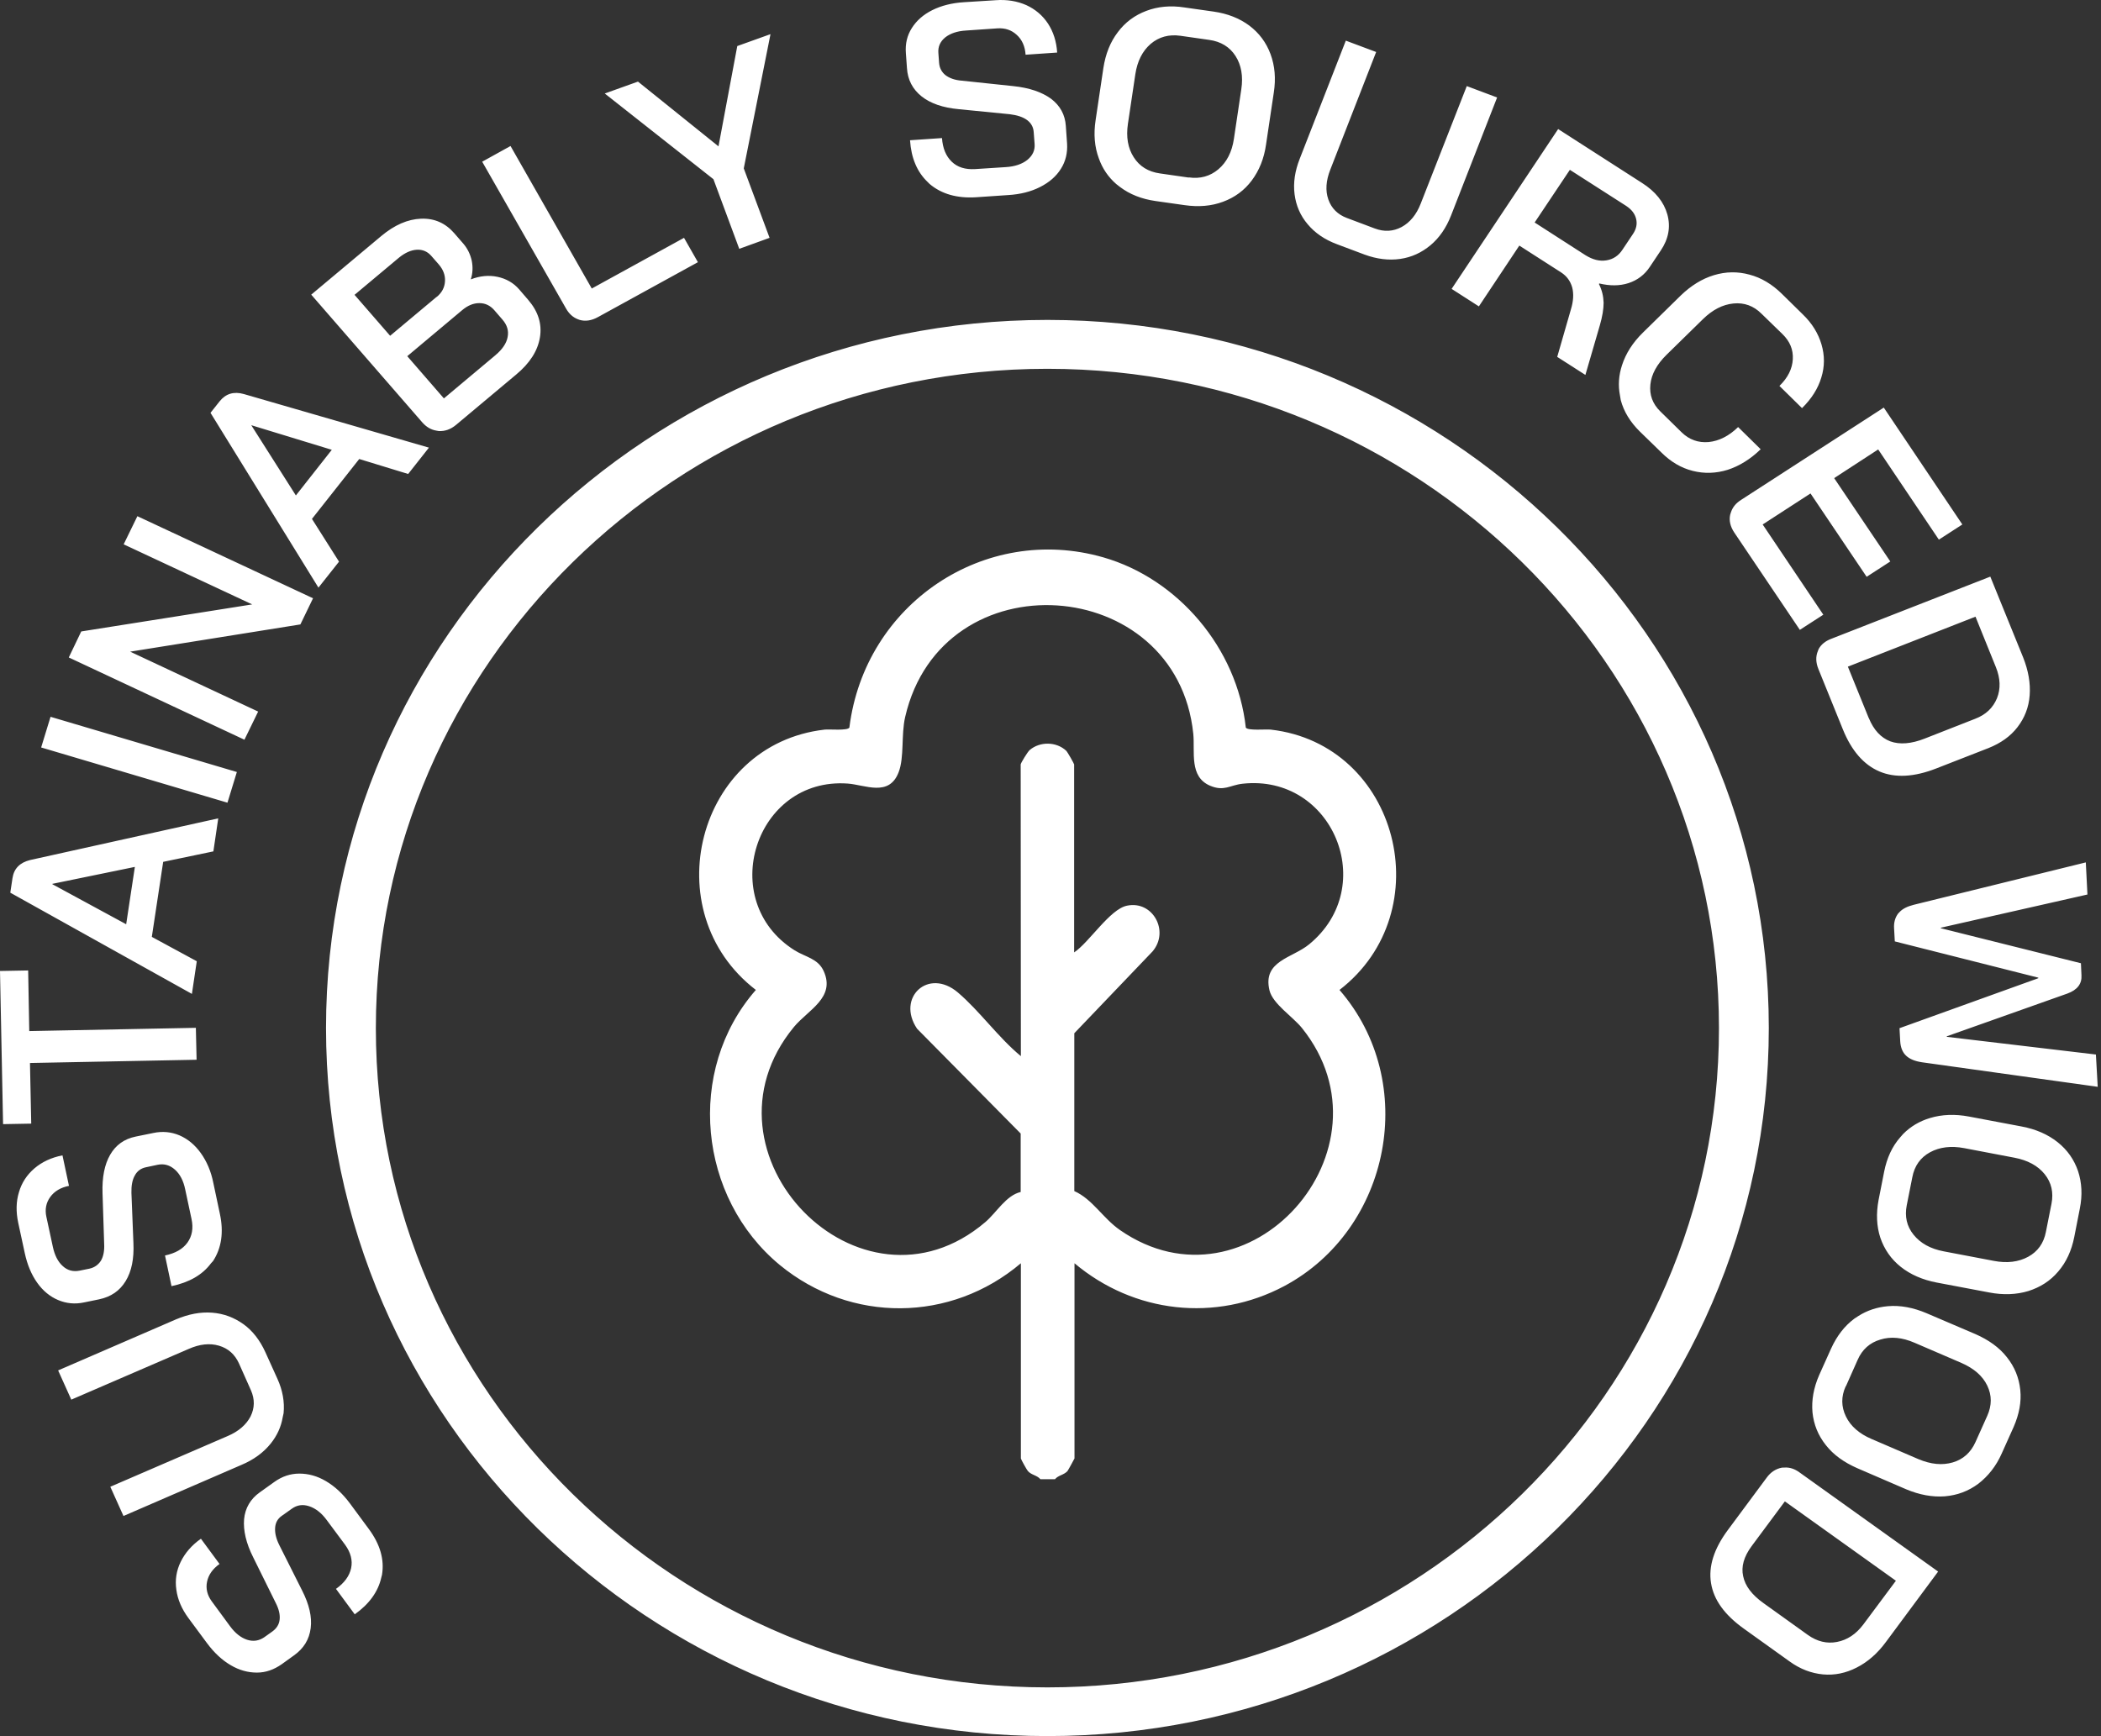 <svg xmlns="http://www.w3.org/2000/svg" width="121" height="100" viewBox="0 0 121 100" fill="none"><rect x="0" y="0" width="121" height="100" fill="#333333" stroke="none"/><path d="M60.322 18.427C83.226 18.427 101.868 36.726 101.868 59.213C101.868 81.7 83.226 99.999 60.322 99.999C37.418 99.999 18.776 81.7 18.776 59.213C18.776 36.726 37.418 18.427 60.322 18.427ZM60.322 21.243C38.998 21.243 21.646 38.275 21.646 59.224C21.647 80.173 38.999 97.194 60.322 97.194C81.646 97.194 98.998 80.162 98.998 59.224C98.998 38.285 81.646 21.243 60.322 21.243ZM102.769 84.532C103.074 84.511 103.363 84.609 103.646 84.818L111.62 90.523L108.615 94.576C108.127 95.24 107.566 95.729 106.932 96.051C106.308 96.373 105.653 96.508 104.987 96.446C104.322 96.383 103.677 96.144 103.063 95.698L100.423 93.806C99.321 93.016 98.697 92.154 98.541 91.188C98.385 90.232 98.707 89.213 99.508 88.132L101.743 85.118C101.982 84.786 102.284 84.6 102.627 84.537L102.769 84.532ZM17.238 84.88C17.758 84.88 18.267 85.016 18.776 85.317C19.286 85.618 19.743 86.044 20.159 86.605L21.24 88.07C21.895 88.953 22.145 89.837 22 90.709L21.958 90.872C21.778 91.678 21.268 92.391 20.43 92.986L19.349 91.52C19.837 91.177 20.128 90.771 20.222 90.325C20.315 89.878 20.201 89.431 19.879 88.985L18.829 87.572C18.528 87.156 18.184 86.886 17.81 86.761C17.435 86.636 17.102 86.688 16.801 86.907L16.23 87.312C15.99 87.478 15.866 87.707 15.845 87.997C15.824 88.288 15.897 88.621 16.084 88.995L17.394 91.603C17.809 92.413 17.976 93.141 17.893 93.785C17.809 94.43 17.498 94.95 16.926 95.355L16.219 95.864C15.772 96.175 15.304 96.342 14.795 96.342C14.286 96.342 13.776 96.206 13.287 95.915C12.788 95.624 12.331 95.198 11.915 94.637L10.854 93.204C10.47 92.684 10.23 92.133 10.157 91.572C10.074 91.011 10.158 90.47 10.407 89.961C10.657 89.452 11.041 89.005 11.571 88.631L12.643 90.086C12.248 90.367 12.008 90.71 11.925 91.105C11.842 91.499 11.936 91.884 12.195 92.237L13.256 93.681C13.547 94.076 13.88 94.336 14.233 94.451C14.587 94.565 14.919 94.513 15.221 94.305L15.688 93.972C15.928 93.795 16.073 93.578 16.105 93.287C16.136 93.006 16.063 92.684 15.876 92.321L14.587 89.712C14.171 88.891 14.005 88.153 14.057 87.509C14.119 86.865 14.42 86.345 14.961 85.96L15.803 85.358C16.239 85.046 16.718 84.88 17.238 84.88ZM100.88 89.057C100.433 89.66 100.267 90.242 100.392 90.792C100.506 91.353 100.901 91.873 101.577 92.351L104.113 94.17C104.654 94.555 105.216 94.69 105.798 94.576C106.39 94.461 106.89 94.128 107.306 93.578L109.188 91.052L102.793 86.48L100.88 89.057ZM12.216 75.611C12.892 75.663 13.485 75.891 14.025 76.276C14.556 76.66 14.971 77.201 15.283 77.886L15.979 79.424C16.281 80.089 16.395 80.754 16.333 81.399L16.281 81.637C16.188 82.187 15.959 82.69 15.595 83.145C15.179 83.664 14.618 84.08 13.9 84.381L7.111 87.322L6.353 85.638L13.11 82.718C13.744 82.448 14.181 82.064 14.431 81.586C14.67 81.098 14.68 80.599 14.451 80.079L13.766 78.541C13.527 78.011 13.142 77.668 12.611 77.512C12.081 77.356 11.498 77.419 10.864 77.7L4.106 80.62L3.348 78.936L10.137 75.996C10.854 75.694 11.54 75.559 12.216 75.611ZM108.729 75.237C109.447 75.174 110.196 75.32 110.955 75.642L113.772 76.847C114.531 77.18 115.144 77.616 115.581 78.177C116.028 78.738 116.278 79.362 116.351 80.058C116.423 80.754 116.288 81.461 115.966 82.199L115.28 83.727C114.958 84.454 114.5 85.026 113.938 85.462C113.367 85.888 112.732 86.126 112.005 86.189C111.288 86.241 110.55 86.106 109.78 85.784L106.962 84.568C106.203 84.235 105.59 83.799 105.153 83.238C104.706 82.677 104.457 82.053 104.384 81.357C104.322 80.661 104.446 79.944 104.769 79.206L105.455 77.679C105.788 76.952 106.224 76.379 106.796 75.954L107.021 75.806C107.53 75.481 108.102 75.291 108.729 75.237ZM48.917 41.911C49.801 34.773 56.715 30.148 63.535 32.102C67.85 33.339 71.249 37.339 71.748 41.911C71.873 42.099 72.892 41.995 73.184 42.026C80.544 42.868 82.998 52.511 77.144 57.021C81.76 62.341 80.087 70.799 73.974 74.073C70.013 76.182 65.302 75.642 61.882 72.764V84.007C61.877 84.016 61.528 84.673 61.477 84.735C61.269 84.963 60.946 84.974 60.759 85.203H59.917C59.73 84.974 59.397 84.963 59.199 84.735C59.137 84.672 58.795 84.05 58.794 84.007V72.764C54.76 76.183 49 76.224 44.914 72.868C40.225 69.002 39.466 61.666 43.531 57.021C37.668 52.511 40.132 42.868 47.492 42.026C47.783 41.995 48.792 42.099 48.917 41.911ZM110.269 77.346C109.551 77.034 108.896 76.972 108.293 77.16C107.69 77.336 107.243 77.731 106.983 78.333L106.308 79.851H106.297C106.027 80.443 106.037 81.025 106.308 81.586C106.578 82.147 107.077 82.584 107.784 82.885L110.487 84.048C111.204 84.349 111.859 84.412 112.462 84.236C113.065 84.059 113.502 83.664 113.772 83.062L114.448 81.555C114.719 80.952 114.719 80.37 114.448 79.809C114.178 79.248 113.679 78.822 112.972 78.51L110.269 77.346ZM8.827 65.261C9.357 65.147 9.866 65.199 10.334 65.396C10.812 65.604 11.218 65.936 11.562 66.414C11.905 66.892 12.154 67.464 12.289 68.15L12.663 69.916C12.892 70.976 12.757 71.891 12.269 72.639L12.152 72.766C11.658 73.436 10.891 73.869 9.877 74.083L9.503 72.317C10.085 72.192 10.522 71.953 10.792 71.579C11.062 71.205 11.145 70.748 11.031 70.218L10.667 68.513C10.563 68.004 10.365 67.63 10.074 67.371C9.783 67.111 9.451 67.017 9.087 67.09L8.4 67.236C8.11 67.298 7.902 67.454 7.767 67.703C7.621 67.952 7.559 68.295 7.569 68.701L7.684 71.6C7.725 72.504 7.579 73.231 7.236 73.792C6.893 74.353 6.394 74.697 5.708 74.842L4.845 75.019C4.315 75.133 3.815 75.081 3.348 74.883C2.88 74.686 2.474 74.354 2.142 73.886C1.809 73.418 1.57 72.847 1.425 72.171L1.05 70.436C0.915 69.802 0.925 69.21 1.092 68.669C1.248 68.129 1.549 67.671 1.985 67.297C2.412 66.933 2.953 66.674 3.598 66.549L3.972 68.306C3.494 68.4 3.13 68.617 2.891 68.95C2.651 69.282 2.578 69.667 2.672 70.093L3.046 71.829C3.15 72.306 3.337 72.681 3.618 72.93C3.888 73.179 4.211 73.263 4.585 73.19L5.146 73.076C5.437 73.013 5.656 72.857 5.812 72.618C5.957 72.369 6.02 72.046 5.999 71.641L5.905 68.732C5.874 67.817 6.019 67.079 6.342 66.518C6.664 65.957 7.153 65.604 7.808 65.469L8.827 65.261ZM111.152 64.399C111.839 64.191 112.587 64.16 113.408 64.316L116.434 64.887C117.255 65.043 117.942 65.345 118.503 65.791C119.064 66.238 119.449 66.789 119.678 67.454C119.896 68.118 119.937 68.835 119.781 69.615L119.459 71.257C119.303 72.036 119.002 72.701 118.534 73.242C118.077 73.782 117.505 74.145 116.818 74.364C116.132 74.572 115.373 74.603 114.562 74.447L111.537 73.875C110.726 73.719 110.029 73.418 109.468 72.971C108.907 72.524 108.522 71.963 108.293 71.298C108.075 70.633 108.044 69.906 108.189 69.126L108.512 67.485C108.668 66.705 108.969 66.04 109.437 65.51L109.604 65.319C110.029 64.889 110.543 64.581 111.152 64.399ZM113.128 66.134C112.369 65.989 111.703 66.071 111.152 66.372C110.601 66.674 110.259 67.152 110.134 67.807L109.812 69.428C109.687 70.062 109.811 70.633 110.206 71.121C110.601 71.61 111.173 71.932 111.942 72.078L114.833 72.628C115.592 72.774 116.258 72.69 116.809 72.389C117.359 72.088 117.702 71.61 117.827 70.956L118.149 69.334C118.274 68.69 118.149 68.119 117.754 67.63C117.359 67.142 116.776 66.83 116.018 66.685L113.128 66.134ZM68.723 42.265C67.777 33.048 54.251 32.092 52.13 41.298C51.891 42.327 52.087 43.615 51.755 44.478C51.204 45.922 49.832 45.206 48.813 45.133C43.49 44.759 41.224 51.877 45.757 54.735C46.38 55.129 47.108 55.202 47.44 55.94C48.127 57.467 46.547 58.164 45.726 59.151C39.727 66.425 49.551 76.525 56.746 70.394C57.401 69.833 57.941 68.856 58.783 68.659V65.292L52.815 59.254C51.61 57.467 53.46 55.722 55.165 57.166C56.423 58.237 57.505 59.774 58.794 60.834L58.783 44.032C58.783 43.959 59.189 43.293 59.304 43.2C59.896 42.701 60.832 42.712 61.403 43.242C61.486 43.325 61.861 43.99 61.861 44.032V54.859C62.735 54.276 63.92 52.365 64.907 52.167C66.394 51.856 67.371 53.643 66.373 54.807L61.871 59.515V68.607C62.921 69.074 63.514 70.166 64.502 70.852C71.884 75.964 80.585 66.196 74.981 59.213C74.441 58.548 73.297 57.821 73.11 57.041C72.705 55.337 74.43 55.192 75.397 54.392C79.452 51.067 76.749 44.572 71.561 45.143C70.823 45.226 70.5 45.6 69.689 45.257C68.474 44.737 68.827 43.314 68.723 42.265ZM1.685 59.39L11.28 59.203L11.322 61.042L1.726 61.229L1.799 64.721L0.177 64.751L0 55.929L1.622 55.899L1.685 59.39ZM120.219 51.524L111.776 53.436V53.467L119.844 55.483L119.875 56.179C119.906 56.667 119.636 57.021 119.064 57.229L112.119 59.691V59.722L120.707 60.741L120.811 62.601L110.694 61.188C110.279 61.126 109.977 61.001 109.77 60.803C109.572 60.616 109.457 60.335 109.437 59.982L109.396 59.224L117.391 56.345V56.314L109.125 54.225L109.083 53.467C109.062 53.135 109.146 52.854 109.312 52.625L109.401 52.532C109.576 52.345 109.853 52.206 110.217 52.116L120.125 49.674L120.219 51.524ZM12.289 49.04L9.398 49.643L8.744 53.965L11.333 55.368L11.052 57.249L0.593 51.419L0.718 50.588C0.801 50.027 1.144 49.684 1.736 49.538L12.569 47.138L12.289 49.04ZM3.015 50.91V50.931L7.268 53.238V53.228L7.767 49.934L3.015 50.91ZM13.641 44.468L13.1 46.235L2.37 43.054L2.911 41.288L13.641 44.468ZM116.517 37.87C116.818 38.628 116.944 39.355 116.892 40.051C116.84 40.747 116.6 41.35 116.194 41.88C115.789 42.41 115.228 42.805 114.531 43.085L111.495 44.27C110.237 44.758 109.146 44.821 108.241 44.437C107.337 44.052 106.63 43.242 106.131 42.005L104.728 38.544C104.572 38.16 104.561 37.818 104.696 37.495L104.742 37.378C104.888 37.117 105.128 36.926 105.455 36.799L114.625 33.214L116.517 37.87ZM106.422 38.399L107.628 41.371V41.361C107.909 42.047 108.325 42.494 108.865 42.702C109.406 42.899 110.072 42.847 110.841 42.545L113.752 41.403C114.376 41.164 114.781 40.769 115.01 40.218C115.228 39.667 115.207 39.074 114.947 38.43L113.772 35.521L106.422 38.399ZM18.028 34.461L17.3 35.967L7.496 37.536L14.867 40.987L14.077 42.608L3.961 37.87L4.679 36.372L14.524 34.814L7.122 31.354L7.912 29.733L18.028 34.461ZM113.014 30.21L111.662 31.083L108.168 25.888L105.632 27.54L108.865 32.341L107.503 33.224L104.27 28.423L101.515 30.21L105.008 35.407L103.656 36.28L99.882 30.678C99.653 30.335 99.57 29.992 99.643 29.65L99.686 29.514C99.778 29.227 99.966 28.988 100.267 28.797L108.49 23.477L113.014 30.21ZM12.643 23.123C12.996 22.677 13.464 22.532 14.046 22.698L24.703 25.784L23.507 27.301L20.689 26.439L17.966 29.889L19.525 32.351L18.34 33.848L12.123 23.779L12.643 23.123ZM17.04 28.538L19.109 25.909L14.482 24.495H14.473L17.04 28.538ZM98.707 15.85C99.393 15.642 100.08 15.632 100.756 15.819C101.431 15.995 102.055 16.37 102.616 16.92L103.822 18.105C104.363 18.624 104.716 19.206 104.903 19.84C105.09 20.474 105.091 21.108 104.894 21.742C104.706 22.375 104.332 22.968 103.781 23.508L102.481 22.23C102.97 21.752 103.22 21.242 103.251 20.692C103.282 20.141 103.084 19.663 102.658 19.247L101.452 18.074C100.995 17.616 100.454 17.419 99.83 17.481C99.206 17.543 98.624 17.845 98.073 18.385L95.983 20.432C95.422 20.983 95.11 21.555 95.048 22.147C94.986 22.739 95.172 23.259 95.619 23.696L96.847 24.901C97.283 25.327 97.803 25.514 98.406 25.462C99.009 25.4 99.581 25.108 100.101 24.599L101.4 25.877C100.808 26.449 100.173 26.844 99.497 27.062C98.822 27.27 98.156 27.291 97.491 27.124C96.826 26.958 96.223 26.605 95.672 26.054L94.444 24.859C93.883 24.308 93.519 23.706 93.343 23.051L93.296 22.774C93.184 22.199 93.224 21.617 93.415 21.035C93.633 20.36 94.029 19.736 94.621 19.155L96.794 17.024C97.386 16.452 98.021 16.058 98.707 15.85ZM24.245 12.597C25.015 12.566 25.649 12.847 26.158 13.429L26.689 14.041C26.928 14.322 27.084 14.645 27.167 15.008C27.24 15.372 27.23 15.726 27.115 16.089H27.125C27.634 15.892 28.145 15.84 28.644 15.944C29.142 16.048 29.569 16.286 29.901 16.67L30.421 17.274C30.993 17.939 31.221 18.655 31.097 19.424C30.972 20.203 30.515 20.921 29.725 21.576L26.263 24.475C25.951 24.735 25.618 24.849 25.265 24.828L25.123 24.803C24.823 24.753 24.555 24.594 24.328 24.339L17.924 16.972L21.958 13.595C22.717 12.961 23.476 12.628 24.245 12.597ZM27.604 17.46C27.261 17.46 26.938 17.596 26.616 17.866L23.455 20.516L25.565 22.948L28.529 20.463L28.539 20.453C28.934 20.121 29.173 19.768 29.235 19.414C29.308 19.051 29.205 18.718 28.935 18.407L28.467 17.866C28.228 17.595 27.947 17.46 27.604 17.46ZM94.569 10.539C95.339 11.028 95.828 11.641 96.025 12.348C96.223 13.065 96.098 13.761 95.641 14.437L95.017 15.371C94.715 15.829 94.299 16.141 93.79 16.307C93.281 16.473 92.719 16.473 92.106 16.328L92.085 16.359C92.262 16.712 92.344 17.066 92.355 17.44C92.355 17.803 92.282 18.24 92.137 18.739L91.305 21.596L89.683 20.557L90.473 17.814C90.618 17.346 90.639 16.92 90.546 16.556C90.442 16.192 90.233 15.902 89.911 15.694L87.5 14.146L85.171 17.648L83.601 16.64L89.736 7.434L94.569 10.539ZM23.996 14.385C23.663 14.406 23.32 14.562 22.977 14.842L20.419 16.983L22.468 19.341L25.149 17.097V17.107C25.451 16.858 25.607 16.557 25.628 16.203C25.649 15.85 25.525 15.527 25.265 15.226L24.838 14.738C24.62 14.489 24.339 14.364 23.996 14.385ZM34.081 16.619L39.394 13.699L40.194 15.102L34.444 18.261C34.07 18.469 33.716 18.521 33.384 18.427L33.273 18.386C32.995 18.277 32.767 18.071 32.594 17.762L27.77 9.314L29.402 8.41L34.081 16.619ZM88.383 12.816L91.305 14.697C91.721 14.956 92.116 15.06 92.511 14.997C92.906 14.935 93.218 14.728 93.446 14.374L94.05 13.47C94.237 13.19 94.299 12.899 94.227 12.608C94.154 12.306 93.966 12.068 93.654 11.86L90.411 9.782L88.383 12.816ZM79.255 2.995L76.614 9.771C76.365 10.405 76.323 10.976 76.5 11.486C76.677 11.995 77.04 12.359 77.57 12.556L79.172 13.159C79.723 13.366 80.232 13.335 80.721 13.076C81.199 12.816 81.574 12.368 81.823 11.724L84.474 4.959L86.221 5.615L83.569 12.411C83.289 13.127 82.894 13.699 82.385 14.125C81.875 14.551 81.293 14.821 80.638 14.914C79.983 15.008 79.297 14.925 78.59 14.665L76.988 14.063C76.292 13.803 75.73 13.418 75.314 12.919C74.888 12.421 74.639 11.839 74.556 11.184C74.472 10.529 74.577 9.844 74.857 9.137L77.508 2.341L79.255 2.995ZM42.835 9.699L44.321 13.699L42.575 14.332L41.088 10.322L34.829 5.386L36.742 4.7L41.379 8.43L42.461 2.653L44.374 1.967L42.835 9.699ZM66.019 0.626C66.674 0.377 67.413 0.304 68.214 0.429L69.897 0.668C70.698 0.783 71.384 1.053 71.956 1.479C72.517 1.905 72.923 2.445 73.173 3.12C73.422 3.796 73.485 4.523 73.36 5.333L72.913 8.327C72.799 9.137 72.518 9.822 72.092 10.394C71.666 10.965 71.114 11.371 70.439 11.62C69.773 11.87 69.035 11.932 68.234 11.818L66.55 11.579C65.749 11.465 65.063 11.195 64.502 10.769L64.288 10.603C63.831 10.205 63.494 9.717 63.285 9.126C63.036 8.461 62.974 7.724 63.099 6.913L63.545 3.92C63.67 3.11 63.94 2.424 64.377 1.853C64.803 1.281 65.354 0.876 66.019 0.626ZM57.328 0.013C57.993 -0.039 58.586 0.066 59.105 0.294C59.625 0.533 60.042 0.886 60.353 1.354C60.665 1.832 60.842 2.383 60.884 3.027L59.065 3.152C59.033 2.674 58.867 2.289 58.555 2.008C58.253 1.728 57.879 1.603 57.432 1.634L55.623 1.759C55.124 1.79 54.729 1.925 54.438 2.154C54.146 2.393 54.012 2.694 54.043 3.058L54.084 3.62C54.105 3.91 54.23 4.149 54.448 4.326C54.677 4.502 54.989 4.617 55.404 4.648L58.347 4.959C59.272 5.053 60 5.302 60.53 5.687C61.05 6.082 61.341 6.602 61.383 7.256L61.455 8.275C61.486 8.805 61.372 9.293 61.102 9.719C60.831 10.155 60.436 10.499 59.906 10.769C59.376 11.039 58.763 11.194 58.066 11.236L56.226 11.361C55.113 11.433 54.219 11.174 53.533 10.592L53.419 10.478C52.812 9.895 52.478 9.1 52.41 8.078L54.251 7.953C54.293 8.545 54.479 8.992 54.812 9.314C55.144 9.636 55.592 9.771 56.153 9.74L57.931 9.625C58.45 9.594 58.867 9.448 59.168 9.209C59.469 8.96 59.615 8.659 59.584 8.285L59.532 7.599C59.511 7.319 59.386 7.09 59.148 6.913C58.908 6.737 58.576 6.632 58.16 6.58L55.218 6.289C54.303 6.206 53.586 5.957 53.076 5.552C52.556 5.136 52.275 4.596 52.233 3.92L52.171 3.058C52.129 2.518 52.244 2.04 52.515 1.614C52.785 1.188 53.17 0.845 53.69 0.585C54.209 0.326 54.822 0.169 55.519 0.127L57.328 0.013ZM67.984 2.061C67.319 1.968 66.748 2.123 66.269 2.528C65.791 2.943 65.5 3.526 65.386 4.274L64.959 7.131C64.845 7.89 64.959 8.535 65.292 9.054C65.625 9.584 66.135 9.895 66.8 9.989L68.463 10.228V10.218C69.118 10.312 69.69 10.155 70.168 9.75C70.646 9.345 70.948 8.763 71.062 8.004L71.488 5.147C71.603 4.388 71.488 3.744 71.155 3.224C70.823 2.705 70.314 2.393 69.648 2.299L67.984 2.061ZM89.736 7.434L89.734 7.433L89.745 7.422L89.736 7.434Z" fill="white"></path></svg>